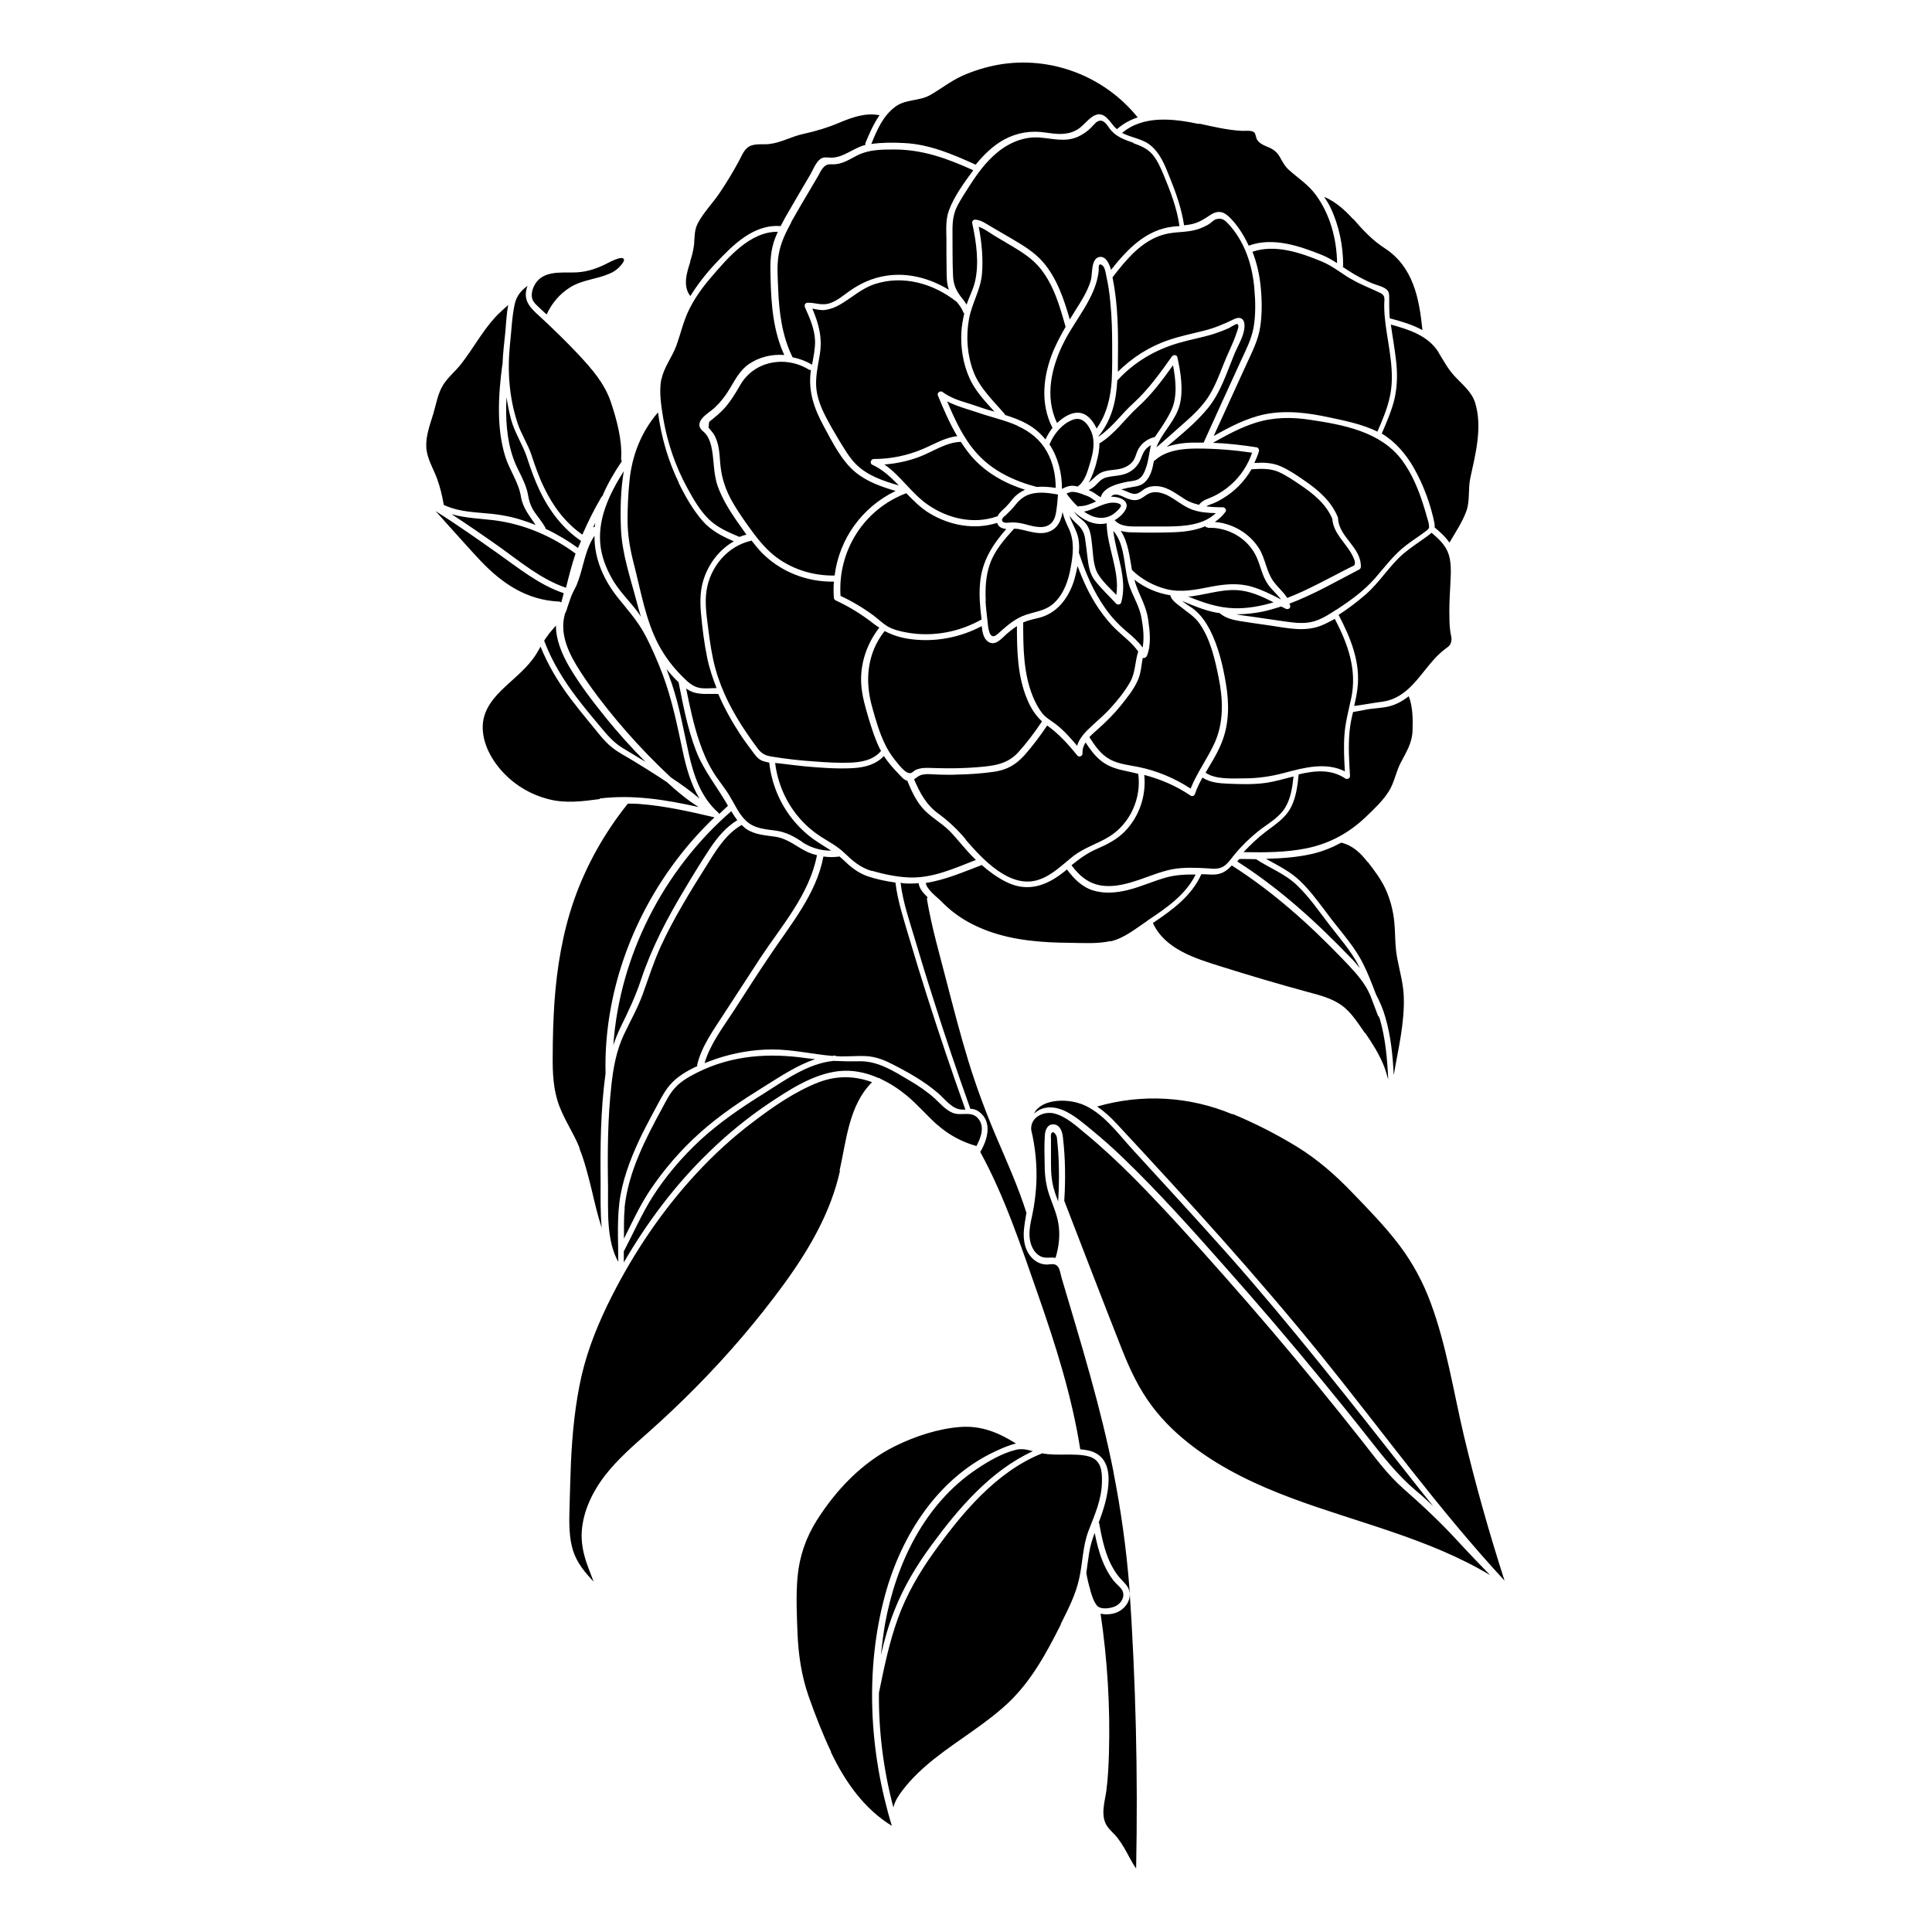<?xml version="1.0" encoding="UTF-8"?>
<!-- Uploaded to: SVG Repo, www.svgrepo.com, Generator: SVG Repo Mixer Tools -->
<svg fill="#000000" width="800px" height="800px" version="1.1" viewBox="144 144 512 512" xmlns="http://www.w3.org/2000/svg">
 <path d="m470.63 439.2c5.844 2.418 11.586 5.34 17.027 8.664 5.492 3.375 10.227 7.508 14.66 12.141 4.332 4.484 8.766 9.02 12.543 14.008 3.527 4.684 6.297 9.824 8.312 15.316 4.18 11.285 5.996 23.375 8.766 35.117 3.074 12.949 6.699 25.746 10.781 38.441-17.434-18.844-32.496-39.75-48.617-59.703-17.129-21.16-35.52-41.312-54.059-61.262-1.613-1.762-3.375-3.375-5.289-4.684 11.891-3.426 24.434-2.719 35.871 2.066zm-40.152-2.672c5.691 2.117 9.723 7.809 13.703 12.141 8.465 9.219 16.93 18.438 25.242 27.762 16.676 18.844 32.145 38.594 47.711 58.34 2.215 2.82 4.434 5.594 6.699 8.414-1.461-1.41-2.973-2.82-4.586-4.133-4.887-4.133-8.664-8.969-12.594-13.957-4.031-5.141-8.16-10.227-12.293-15.266-8.465-10.328-17.129-20.453-25.996-30.43-8.613-9.723-17.332-19.496-26.703-28.516-2.57-2.469-5.188-4.836-7.91-7.055-2.367-1.965-4.887-4.18-7.707-5.492-2.168-0.957-4.637-1.309-6.801-0.102-0.453 0.25-0.805 0.555-1.211 0.855 1.914-3.828 8.465-4.031 12.496-2.519zm7.809-43.125c-3.477 0.754-7.254 0.504-10.781 0.453-7.254-0.051-14.66-0.605-21.512-3.074-3.176-1.16-6.195-2.672-8.867-4.684-1.461-1.059-2.769-2.316-4.031-3.578-0.957-0.906-3.68-3.023-3.727-4.535 5.039-0.754 9.875-2.871 14.66-4.684 0.051 0 0.051-0.102 0.102-0.102 1.914 1.715 4.031 3.223 6.246 4.383 5.691 2.973 10.781 1.309 15.566-2.519 0.301-0.203 0.555-0.453 0.805-0.656 1.812 2.418 3.879 4.586 6.852 5.543 3.023 0.957 6.348 0.656 9.371-0.102 3.426-0.855 6.699-2.367 10.125-3.324 2.621-0.707 5.188-0.805 7.758-0.754-2.672 5.391-7.707 8.816-12.594 12.09h-0.051l-0.203 0.203c-3.023 2.016-6.098 4.586-9.672 5.391zm-72.699 30.48s-0.25-0.152-0.453-0.152c-0.152 0-0.301 0.051-0.504 0.102-5.34-0.453-10.578-1.715-15.973-1.715-5.09 0-10.176 0.906-14.965 2.519-0.957 0.352-1.965 0.707-2.973 1.109 1.461-5.039 4.836-9.422 7.656-13.754 3.176-4.887 6.297-9.824 9.574-14.66 5.492-8.262 12.395-16.324 14.258-26.348 1.41 0.203 2.82 0.203 4.281 0 0.25 0.25 0.555 0.453 0.805 0.707 2.016 1.965 3.93 3.578 6.648 4.535 2.367 0.805 4.887 1.309 7.356 1.664 0.605 4.988 2.215 9.773 3.629 14.609 1.512 5.141 3.125 10.328 4.734 15.418 3.223 10.125 6.602 20.152 10.176 30.129h-1.059c-2.57-0.203-4.281-2.719-6.098-4.281-3.777-3.273-8.312-5.793-12.746-8.012-2.016-1.008-4.031-1.715-6.297-1.863-2.672-0.152-5.34 0.203-8.012 0zm-47.309-77.234c-3.777-3.727-7.356-7.609-10.781-11.688-3.426-4.133-6.75-8.414-9.672-12.949-2.871-4.434-5.594-9.672-4.18-15.062v-0.102c0.301-0.605 0.555-1.211 0.707-1.863 0.352-0.957 0.656-1.965 1.008-2.922 0.402-1.008 0.957-1.965 1.41-2.922 0.402-0.957 0.707-1.914 1.008-2.871 1.059-3.477 1.664-7.254 3.777-10.277-0.102 6.047 2.469 11.789 6.246 16.473 2.519 3.125 5.09 5.996 7.004 9.523 1.863 3.477 3.426 7.152 4.836 10.832 2.469 6.602 3.828 13.402 5.289 20.254 0.906 4.332 2.168 8.766 4.434 12.543-2.367-2.016-4.887-3.828-7.508-5.543-1.211-1.109-2.367-2.266-3.578-3.426zm-29.727-62.773c-0.805-1.461-1.812-2.672-2.769-3.981-1.059-1.512-1.562-2.973-1.863-4.785-0.605-3.477-2.719-6.297-3.879-9.621-1.762-4.988-2.117-10.68-1.812-16.223 0.301 2.016 0.707 3.981 1.211 5.894 0.957 3.578 3.074 6.602 4.231 10.125 0.957 2.973 2.016 5.894 3.324 8.664 2.519 5.34 6.098 10.078 10.984 13.402-0.25 0.656-0.555 1.258-0.805 1.863-2.719-1.965-5.594-3.68-8.613-5.09v-0.301zm35.316-11.891c1.715 3.527 3.727 7.055 6.297 10.027 2.215 2.57 5.238 4.133 8.312 5.441-3.527 2.016-6.246 5.34-7.707 9.219-1.211 3.125-1.309 6.449-1.008 9.773 0.352 3.981 0.855 8.012 1.664 11.941 0.555 2.719 1.461 5.34 2.469 7.961-1.613 0-3.223 0.25-4.734-0.102-1.562-0.352-2.82-1.461-3.93-2.57l-0.605-0.605c-2.418-2.418-4.484-5.188-6.098-8.211-3.426-6.5-4.684-14.156-6.5-21.211-1.008-3.879-1.715-7.707-1.715-11.738 0-3.477 0.152-7.004 0.504-10.43 0.656-6.801 3.125-13.047 7.559-18.188 0.855 6.5 2.672 12.797 5.543 18.691zm29.824-69.172c1.512-2.672 3.074-5.34 4.637-7.961 0.855-1.41 1.664-2.871 2.519-4.281 0.352-0.656 0.707-1.41 1.16-1.965 0.855-1.059 1.461-1.109 2.672-1.059 2.519 0.051 4.484-1.359 6.602-2.418 2.973-1.461 6.195-1.512 9.422-1.512 7.707-0.051 14.309 2.367 21.211 5.492l-0.102 0.152c-2.316 3.176-4.988 6.801-6.348 10.531-0.855 2.367-0.707 4.887-0.656 7.356 0 2.769 0 5.543 0.051 8.312 0 1.762 0 3.629 0.605 5.34-4.988-3.023-10.73-4.637-16.625-3.727-3.629 0.555-6.852 2.016-9.824 4.133-1.562 1.109-3.074 2.418-4.887 3.074-2.215 0.855-3.93-0.102-6.098-0.051-0.656 0-0.957 0.656-0.707 1.211 1.258 2.82 2.57 5.742 2.672 8.867 0.051 2.117-0.402 4.231-0.805 6.348-1.562-0.957-3.324-1.613-5.141-1.965-2.82-5.644-3.578-11.941-3.828-18.137-0.102-3.023-0.402-6.144 0.152-9.168 0.504-3.023 1.863-5.793 3.324-8.465zm90.688-20.859c1.863 0.656 3.578 1.359 4.938 2.871 1.359 1.562 2.215 3.527 3.023 5.441 1.812 4.383 3.578 8.918 4.231 13.652-0.605 0-1.211 0.102-1.812 0.152-7.152 0.855-12.043 6.047-16.324 11.438-0.504-1.715-1.359-3.578-2.973-3.426-2.418 0.301-1.914 4.586-2.367 6.144-1.008 3.578-3.324 6.648-5.188 9.773-0.152 0.203-0.25 0.453-0.402 0.656-1.562-5.391-3.375-10.883-7.106-15.215-2.266-2.621-5.238-4.383-8.211-6.144-1.812-1.059-3.629-2.117-5.441-3.176-1.41-0.805-2.672-1.812-4.332-1.914-0.555 0-0.906 0.504-0.754 1.008 1.059 4.887 1.914 10.73 0.656 15.668-0.504 2.016-1.512 3.879-2.168 5.844-0.352-0.605-0.754-1.16-1.211-1.715-1.461-1.812-2.215-3.375-2.367-5.742-0.203-4.082-0.102-8.211-0.152-12.293 0-2.418 0.25-4.484 1.41-6.648 0.906-1.715 2.016-3.375 3.074-5.039 2.066-3.223 4.332-6.348 7.305-8.816 3.125-2.621 7.106-4.332 11.234-4.031 3.578 0.25 6.75 1.309 10.227-0.203 1.309-0.605 2.469-1.41 3.477-2.418 0.453-0.453 0.855-0.957 1.309-1.359 1.664-1.309 2.719 0.301 3.578 1.562 1.562 2.168 3.879 2.973 6.348 3.828zm57.688 35.973c2.519 1.512 5.188 2.469 7.758 3.727 1.512 0.754 0.957 1.863 1.008 3.477 0 1.613 0.152 3.223 0.352 4.836 0.402 3.074 1.008 6.144 1.359 9.219 0.402 3.375 0.504 6.75-0.25 10.078-0.707 3.176-1.965 6.144-3.273 9.117-3.981-1.965-8.516-2.871-12.797-3.777-5.594-1.211-11.438-1.965-17.078-0.805-4.836 1.008-9.219 3.324-13.504 5.742 2.922-6.398 5.844-12.797 8.766-19.195 1.461-3.176 3.074-6.297 3.578-9.824 0.504-3.477 0.453-7.055 0.102-10.531-0.301-3.176-1.008-6.297-2.168-9.27 5.996-2.066 12.746 0.25 18.34 2.57 2.82 1.16 5.188 3.125 7.809 4.684zm0 111.14c-0.656 3.176-1.512 6.246-1.762 9.473-0.25 3.273-0.102 6.551 0.102 9.875-5.039-2.519-10.781-1.008-16.02 0.402-3.578 0.957-7.055 1.461-10.781 1.461-3.023 0-7.457 0.352-10.125-1.512 1.512-2.57 3.125-5.09 4.231-7.859 2.066-5.039 2.066-10.48 1.16-15.77-0.805-4.836-2.016-9.926-4.281-14.309-1.008-1.914-2.266-3.727-3.93-5.141-0.805-0.707-1.762-1.16-2.57-1.812-0.203-0.152-0.504-0.402-0.906-0.656 2.871 1.211 5.844 2.469 8.867 3.074 0.352 0.102 0.754 0.102 1.109 0.152 1.512 1.309 3.273 1.762 5.238 2.117 2.719 0.453 5.492 0.805 8.211 1.211 4.434 0.656 9.219 1.762 13.551 0 1.211-0.504 2.367-1.109 3.578-1.762 3.477 6.699 5.945 13.453 4.332 21.109zm-25.293 42.57c3.68 2.418 7.809 3.93 10.984 7.004 3.273 3.125 5.844 6.953 8.613 10.531 2.672 3.477 5.691 6.852 7.707 10.781 0.102 0.203 0.203 0.402 0.301 0.605-0.656-0.754-1.258-1.562-1.965-2.266-9.371-9.773-19.094-18.691-30.531-25.996 0.051-0.102 0.152-0.152 0.203-0.25 0.102-0.152 0.25-0.301 0.402-0.402 1.461 0 2.922 0 4.383 0.051zm-5.492-1.309c-0.805 0.906-1.461 1.965-2.367 2.769-1.512 1.41-3.273 1.16-5.141 1.008-3.023-0.152-6.047-0.301-9.07 0.25-3.074 0.605-5.945 1.812-8.867 2.82-2.871 0.957-5.844 1.812-8.918 1.613-3.981-0.25-6.648-2.367-8.969-5.492 2.117-1.715 4.231-3.273 6.852-4.383 2.672-1.16 5.141-2.418 7.254-4.535 3.879-3.981 5.742-9.523 5.188-15.012 4.383 1.16 8.414 2.871 12.293 5.492 0.453 0.301 1.008 0 1.16-0.504 0.504-1.512 1.211-2.922 1.965-4.281 2.016 1.309 4.383 1.512 6.801 1.613 3.426 0.152 6.852 0.25 10.277-0.25 2.266-0.352 4.637-1.059 7.055-1.664-0.301 2.82-0.707 5.793-2.215 8.262-1.664 2.719-4.586 4.231-7.004 6.144-2.266 1.812-4.434 3.879-6.297 6.144zm-71.34-3.879c-2.215-2.621-4.535-4.836-7.305-6.852-3.223-2.367-4.887-5.543-6.398-9.07 0.605-0.402 1.16-0.906 1.762-1.109 1.359-0.453 3.023-0.203 4.434-0.152 1.812 0.051 3.578 0.102 5.391 0 3.223-0.051 6.5-0.301 9.723-0.754 3.324-0.504 5.691-1.863 7.961-4.383 2.168-2.469 4.18-5.141 5.996-7.859 3.125 2.215 5.594 4.988 8.012 7.961 0.453 0.555 1.41 0.102 1.359-0.555-0.051-1.109 0.25-2.066 0.805-2.922 1.16 1.762 2.418 3.527 4.133 4.887 2.016 1.613 4.434 2.266 6.953 2.769 1.008 0.203 1.914 0.453 2.871 0.656 0.906 6.398-2.117 13.199-7.656 16.625-3.074 1.914-6.5 2.871-9.422 5.09-2.973 2.316-5.742 5.238-9.422 6.398-7.559 2.418-14.863-5.594-19.246-10.68zm-21.461-25.34c-1.461-3.023-2.418-6.348-3.324-9.621-2.016-7.106-1.41-14.309 3.273-20.254 2.016 1.059 4.18 1.762 6.699 2.117 6.551 0.906 13.25-0.352 19.043-3.426 0.152 1.562 0.453 3.223 1.613 4.082 1.863 1.359 3.578-0.707 4.836-1.863 0.906-0.805 1.863-1.562 2.871-2.215 0 6.551 0.152 13.301 2.719 19.398 0.957 2.316 2.168 4.231 3.93 5.844-1.914 2.871-4.031 5.691-6.348 8.262-2.973 3.176-6.551 3.527-10.68 3.879-3.578 0.301-7.203 0.352-10.781 0.25-1.309 0-2.672-0.152-3.981 0-0.605 0.102-1.16 0.25-1.664 0.453-0.301 0.152-1.008 0.805-1.309 0.855-1.461 0.301-3.273-2.367-4.133-3.375-1.109-1.359-2.066-2.871-2.82-4.484zm-11.738-39.246c-0.754-11.891 6.195-22.922 17.434-27.156 1.914 1.965 3.828 3.93 6.195 5.34 5.34 3.223 11.891 4.434 17.887 2.519 0.152 0.453 0.352 0.855 0.855 1.16 0.504 0.301 1.008 0.402 1.562 0.453-3.68 4.231-6.449 8.516-6.953 14.359-0.301 3.223 0 6.449 0.402 9.621-5.945 3.375-13 4.684-19.75 3.477-1.664-0.301-3.477-0.707-4.938-1.512-1.41-0.805-2.57-1.965-3.828-2.922-2.769-2.066-5.742-3.828-8.867-5.289zm-7.406-76.074c1.109 0.203 2.168 0.504 3.324 0.352 1.41-0.203 2.719-0.707 3.93-1.41 3.223-1.863 5.742-4.332 9.371-5.492 7.457-2.367 15.367-0.102 21.41 4.637 0.051 0 0.102 0.051 0.152 0.102 0.707 0.855 1.359 1.715 1.762 2.769 0.051 0.152 0.152 0.203 0.25 0.301-0.352 1.613-0.656 3.223-0.754 4.836-0.25 4.082 0.402 8.363 2.066 12.141 1.461 3.426 4.18 6.297 6.699 9.07-0.605-0.152-1.16-0.352-1.762-0.504-1.863-0.555-3.68-1.258-5.543-1.812-2.367-0.707-4.484-1.461-6.5-2.922-0.555-0.402-1.461 0.25-1.211 0.906 1.512 3.68 3.125 7.406 5.141 10.832-3.273 0.352-6.098 2.117-9.07 3.375-4.133 1.762-8.566 2.672-13.047 2.672-0.754 0-1.16 1.16-0.402 1.512 2.769 1.258 4.938 3.324 7.055 5.492-4.031-1.16-8.16-2.519-11.234-5.492-1.863-1.812-3.176-4.18-4.535-6.348-1.309-2.168-2.57-4.332-3.727-6.602-1.258-2.469-2.266-5.09-2.418-7.859-0.152-2.82 0.504-5.594 0.957-8.363 0.754-4.484-0.301-8.211-1.965-12.191zm44.082-21.664c1.562 0.504 3.324 1.914 4.586 2.621 1.359 0.805 2.719 1.613 4.082 2.418 2.871 1.715 5.644 3.477 7.707 6.098 3.527 4.434 5.09 10.027 6.602 15.367-1.211 2.066-2.316 4.18-3.273 6.398-2.672 6.5-3.527 13.906-0.203 20.355-0.754 0.957-1.359 2.016-1.863 3.074-1.309-1.613-2.922-3.023-4.836-4.082-1.863-1.059-3.879-1.762-5.894-2.418 0-0.051 0-0.152-0.051-0.203-2.973-3.477-6.648-6.902-8.312-11.285-1.664-4.434-2.016-9.32-1.16-13.957 0.754-4.133 3.074-7.707 3.426-11.891 0.352-4.133-0.051-8.363-0.855-12.496zm32.746 10.227c0.656 0.453 0.906 2.215 1.059 3.023 0.504 2.168 0.805 4.383 1.008 6.602 0.402 3.879 0.504 7.758 0.504 11.637 0 2.922 0.051 5.844-0.102 8.715v0.301c-0.301 4.586-1.258 9.02-4.031 12.949-0.152-0.301-0.25-0.605-0.453-0.906-0.707-1.258-1.715-2.469-3.074-3.023-1.512-0.605-3.125-0.152-4.484 0.605-0.906 0.504-1.715 1.16-2.469 1.863-3.324-6.953-1.512-14.812 1.812-21.41 3.074-6.144 8.414-11.789 9.219-18.793 0.102-0.707-0.301-2.469 0.957-1.613zm39.648 49.625c-1.109 3.273-3.023 6.195-5.594 8.465-1.359 1.211-2.922 2.266-4.586 3.074-1.359 0.656-2.973 0.957-3.879 2.266-1.211-0.301-2.367-0.656-3.477-1.309-2.418-1.461-4.586-3.375-7.508-3.629-1.16-0.102-2.316 0.102-3.324 0.656-0.605 0.352-1.109 0.855-1.762 1.16-1.16 0.555-2.117 0-3.176-0.453-0.453-0.203-0.906-0.352-1.359-0.504 0.656-0.152 1.258-0.301 1.664-0.402 1.562-0.352 3.324-0.301 4.586-1.512 1.613-1.562 2.016-3.629 2.418-5.691 0.051 0 0.102 0 0.203-0.051 3.023-2.769 7.457-3.176 11.336-3.176 4.836 0 9.723 0.402 14.508 1.109zm21.262 17.582c0.352 4.031 3.777 6.398 5.441 9.875 0.203 0.453 0.504 1.059 0.555 1.562 0 0.957-0.152 0.805-0.957 1.211-1.512 0.754-3.074 1.562-4.586 2.367-2.719 1.41-5.441 2.82-8.262 4.133-1.359 0.605-2.719 1.211-4.133 1.762-1.008-1.613-2.519-2.82-3.68-4.434-1.863-2.57-2.117-5.996-3.777-8.664-2.57-4.082-7.004-6.648-11.738-7.055 1.059-0.707 2.016-1.562 2.82-2.672 0.402-0.504-0.152-1.211-0.707-1.211-1.461 0-2.973-0.051-4.383-0.25 0.555-0.352 1.309-0.555 1.914-0.805 0.855-0.352 1.715-0.805 2.519-1.309 1.512-0.906 2.922-2.016 4.18-3.273 1.309-1.359 2.469-2.82 3.375-4.434 2.469-0.152 4.988-0.301 7.305 0.754 1.965 0.906 3.828 2.168 5.594 3.375 3.477 2.316 6.953 5.141 8.566 9.117zm-38.238 20.504c0.453 0 0.957 0 1.41-0.102 4.281-0.605 8.613-2.117 13-1.41 2.922 0.453 5.594 1.715 8.262 3.074-3.375 1.008-6.902 1.664-10.43 1.562-4.281-0.102-8.312-1.512-12.242-3.125zm0.707 50.934c-4.231-2.769-8.918-4.734-13.855-5.742-2.519-0.504-5.238-0.754-7.559-2.016-2.418-1.309-3.981-3.629-5.441-5.894 0.754-0.805 1.613-1.512 2.367-2.215 2.168-1.914 4.231-3.981 6.047-6.246 1.613-2.016 3.324-4.133 4.383-6.5 0.906-1.965 0.957-4.031 1.359-6.047 0.402 0.152 0.906-0.102 1.109-0.555 1.211-3.074 0.754-6.551 0.301-9.723-0.504-3.426-2.215-6.098-3.324-9.371-0.102-0.352-0.203-0.707-0.301-1.059 2.769 2.168 6.047 3.578 9.523 4.133 0.25 1.258 1.664 2.215 2.57 2.922 1.914 1.562 3.828 2.621 5.238 4.684 2.82 4.082 4.031 9.422 4.988 14.207 1.16 5.691 1.41 11.738-1.008 17.18-1.863 4.18-4.684 7.91-6.398 12.191zm-30.078-11.336c-1.715-2.016-3.477-4.031-5.543-5.644-1.258-1.008-2.769-1.762-3.777-3.074-1.059-1.359-1.863-2.973-2.519-4.586-2.418-6.098-2.469-12.797-2.469-19.297v-0.102c1.359-0.605 2.82-0.906 4.281-1.258 5.289-1.359 8.363-6.195 9.574-11.234 0.203-0.805 0.352-1.613 0.555-2.469 1.461 3.981 3.223 7.809 5.594 11.285 1.461 2.117 3.074 4.133 4.938 5.844 2.016 1.863 4.031 3.375 5.543 5.543-0.906 2.719-0.707 5.543-2.168 8.113-1.461 2.57-3.426 4.988-5.441 7.152-1.914 2.066-4.082 3.777-6.047 5.742-1.109 1.16-2.066 2.418-2.519 3.879zm-24.234-38.391c-0.152-3.324 0-6.699 1.109-9.824 1.258-3.578 3.777-6.449 6.297-9.219v-0.102c0.402 0 0.754 0 1.16 0.051 2.973 0.504 6.297 2.066 9.168 0.25 1.613-1.059 2.316-2.82 2.621-4.734 0.352 1.512 0.957 2.922 1.664 4.383 1.512 3.324 1.16 6.699 0.504 10.277-0.605 3.426-1.762 6.902-4.332 9.371-2.469 2.367-5.492 2.316-8.516 3.578-2.57 1.109-4.535 2.973-6.602 4.785-2.316 2.016-2.469-2.367-2.621-3.629-0.203-1.715-0.402-3.426-0.504-5.188zm3.527-23.125s-0.301 0.453-0.402 0.707h-0.152c-6.195 2.168-12.949 0.605-18.289-3.074-4.332-2.973-7.203-7.707-11.539-10.68 3.176-0.25 6.246-0.906 9.219-2.016 3.629-1.359 7.055-3.879 11.035-3.981 0.957 1.461 1.965 2.871 3.125 4.18 3.727 4.133 8.664 6.852 13.906 8.516-1.41 0.605-2.57 1.512-3.527 2.719-0.504 0.656-1.008 1.258-1.562 1.812-0.605 0.605-1.258 1.109-1.762 1.762zm4.887-23.277c3.273 1.461 5.996 3.629 7.758 6.75 1.664 2.973 2.367 6.297 2.367 9.672-1.664-0.25-3.375-0.402-5.039-0.25-5.945-1.562-11.688-4.231-15.871-8.918-3.578-3.981-5.793-8.867-7.859-13.754 2.672 1.359 5.594 2.117 8.465 3.074 3.375 1.16 6.902 1.914 10.176 3.375zm13.301-0.957c1.16-0.707 2.57-1.309 3.879-0.555 1.109 0.605 1.863 1.863 2.367 3.023 1.109 2.672 0.504 5.644-0.301 8.262-0.656 2.168-1.359 4.988-3.324 6.297-0.352-0.102-0.754-0.152-1.16-0.203-1.059-0.051-2.016 0.301-2.922 0.805h-0.051c0-4.231-1.059-8.363-3.324-11.789 0-0.051 0.102-0.102 0.102-0.152 0.957-2.316 2.621-4.383 4.734-5.742zm7.559 10.832c0.504-1.715 0.855-3.477 0.855-5.238 4.082-2.469 6.699-6.449 10.176-9.621 3.629-3.273 6.5-7.152 9.32-11.082 0.754 3.93 1.211 8.363-0.453 11.941-0.805 1.762-1.863 3.375-2.922 4.988-0.504 0.707-0.957 1.359-1.41 2.066-1.762 0.402-3.324 1.461-4.281 3.023-0.605 0.957-0.754 2.066-1.309 3.023-0.504 0.855-1.258 1.461-2.117 1.863-1.863 0.957-3.93 0.656-5.844 1.258-1.664 0.504-2.719 1.914-4.031 2.973 0.957-1.613 1.562-3.527 2.066-5.238zm14.359-4.082c-0.402 1.863-0.555 3.727-1.258 5.543-0.402 1.109-0.855 2.168-1.914 2.769-0.906 0.504-1.965 0.504-3.023 0.707-2.418 0.504-6.195 1.359-6.953 4.082 0 0-0.051 0-0.102-0.051-0.453-0.25-0.855-0.504-1.258-0.805-0.605-0.453-1.211-0.754-1.863-1.008 0.754-0.402 1.461-0.855 2.016-1.461 0.805-0.805 1.461-1.613 2.672-1.914 1.914-0.504 3.828-0.352 5.691-1.211 1.664-0.805 2.82-2.066 3.477-3.777 0.402-1.059 0.754-2.016 1.613-2.82 0.352-0.301 0.707-0.555 1.109-0.754-0.102 0.25-0.203 0.504-0.25 0.805zm17.332 17.332c-3.273 3.125-8.262 3.477-12.645 3.527h-7.707c-2.168 0-4.836 0.152-6.449-1.664 1.16-0.656 2.168-1.562 2.82-2.672 1.461-2.519-1.762-3.68-3.777-3.527 0.906-1.309 2.871-0.152 3.93 0.301 0.957 0.402 2.016 0.754 3.074 0.504 1.16-0.25 1.965-1.16 3.023-1.664 1.512-0.707 3.223-0.301 4.684 0.352 2.418 1.16 4.332 3.023 6.852 3.93 2.016 0.707 4.133 0.855 6.246 0.906zm-2.117 3.879c5.441-0.203 10.68 2.82 12.949 7.809 1.059 2.367 1.461 4.988 2.973 7.152 1.008 1.461 2.469 2.621 3.477 4.031-2.519-1.309-5.039-2.57-7.707-3.375-3.629-1.059-7.203-0.707-10.883 0-3.879 0.754-7.758 1.613-11.688 0.656-3.426-0.855-6.699-2.621-9.219-5.09-0.656-3.629-1.008-7.406-2.973-10.379 1.008 0.301 2.066 0.402 3.125 0.402 3.324 0.102 6.648 0.102 9.977 0 3.176-0.051 6.449-0.402 9.32-1.613 0.102 0.203 0.301 0.352 0.605 0.301zm-17.281 31.738c-1.16-1.613-2.57-2.871-4.133-4.18-2.215-1.863-4.18-3.93-5.844-6.348-3.125-4.434-5.238-9.473-6.902-14.609 0.102-1.211 0.102-2.418-0.102-3.527-0.352-2.168-1.715-4.18-2.418-6.246 0.555 0.707 1.16 1.41 1.914 2.066 1.211 1.059 1.914 2.117 2.215 3.777 0.25 1.562 0.402 3.125 0.605 4.684 0.301 2.367 0.504 4.637 2.016 6.602 1.664 2.168 3.777 4.133 5.644 6.144 0.402 0.453 1.211 0.203 1.359-0.352 1.715-6.449-1.41-12.594-2.117-18.941 3.477 3.981 2.621 10.48 4.484 15.215 1.008 2.621 2.469 4.988 2.973 7.809 0.453 2.519 0.805 5.34 0.301 7.961zm-15.871-40.605c0.754 0.25 1.512 0.504 2.215 0.957 0.352 0.203 0.656 0.504 1.008 0.707 0.102 0.051 0.203 0.152 0.352 0.203-1.461 0.656-2.871 1.309-4.484 1.258-0.152 0-0.25 0.102-0.352 0.152-1.16-1.059-2.168-2.316-3.023-3.477 0.555-0.25 1.16-0.504 1.812-0.453 0.805 0.051 1.664 0.352 2.469 0.605zm8.918 26.652c-1.613-1.664-3.375-3.273-4.637-5.188-1.562-2.266-1.461-5.492-1.812-8.16-0.25-1.965-0.352-4.031-1.664-5.594-0.605-0.754-1.461-1.258-2.168-1.965-0.352-0.352-0.656-0.754-0.957-1.16 2.316 2.117 5.09 3.68 8.211 3.176 0.152 0 0.301-0.102 0.453-0.102 0.102 6.398 3.527 12.645 2.57 18.992zm-8.613-22.066c2.215-0.402 4.133-1.715 6.348-2.215 0.605-0.152 1.211-0.203 1.812-0.152 0.402 0 1.461 0.203 1.664 0.656 0.152 0.352-0.656 1.211-0.906 1.41-0.402 0.402-0.805 0.754-1.258 1.059-2.672 1.613-5.289 0.855-7.609-0.754zm-20.859 1.109c1.008-1.008 1.965-1.914 2.82-3.023 0.805-1.008 1.715-1.812 2.871-2.367 2.621-1.16 5.543-0.754 8.312-0.25-0.102 1.309-0.203 2.672-0.402 3.981-0.152 1.109-0.352 2.316-1.059 3.223-1.664 2.215-4.836 1.309-7.055 0.707-1.309-0.352-2.672-0.605-4.031-0.504-0.605 0-1.562 0.25-2.066-0.203-0.605-0.504 0.152-1.211 0.504-1.562zm40.559-19.297c1.762-3.527 4.785-6.348 5.742-10.277 0.957-3.93 0.203-8.516-0.656-12.445-0.152-0.754-1.109-0.707-1.461-0.203-3.125 4.383-6.195 8.715-10.176 12.344-3.176 2.871-5.644 6.5-9.219 8.867v-0.203s0.203-0.152 0.25-0.25c3.375-4.383 4.383-9.219 4.684-14.41 4.434-4.836 9.977-8.113 16.223-9.926 3.074-0.906 6.297-1.461 9.371-2.418 1.359-0.453 2.719-0.957 4.031-1.562 0.301-0.152 1.863-1.16 2.117-1.059 0.754 0.25 0.051 1.762-0.102 2.266-0.957 2.922-2.469 5.742-3.578 8.613-1.109 2.82-2.215 5.691-3.828 8.262-1.762 2.769-4.18 5.039-6.648 7.203-2.367 2.117-4.785 4.231-7.203 6.348 0.152-0.402 0.25-0.754 0.453-1.16zm47.258 44.133c-2.117 1.359-4.281 2.82-6.801 3.324-2.672 0.555-5.492 0-8.16-0.352-2.519-0.352-5.09-0.754-7.609-1.109-1.258-0.203-2.672-0.301-3.981-0.605 2.316 0 4.637-0.25 6.953-0.707 1.664-0.352 3.324-0.855 4.938-1.359 0.402 0.203 0.805 0.402 1.211 0.605 0.656 0.301 1.359-0.203 1.16-0.906 0-0.152-0.152-0.301-0.203-0.453 6.449-2.418 12.496-5.945 18.539-9.07 0.25-0.152 0.402-0.402 0.402-0.707 0.102-5.188-5.793-7.809-6.047-12.797v-0.051-0.152c-1.715-4.332-5.238-7.356-9.02-9.926-1.965-1.359-4.031-2.769-6.246-3.727-2.215-0.957-4.586-1.008-6.902-0.855 0.453-1.008 0.906-2.066 1.211-3.125 0.102-0.402-0.152-0.906-0.555-1.008-3.828-0.605-7.758-1.059-11.637-1.211 3.68-2.066 7.356-4.082 11.387-5.34 4.684-1.461 9.523-1.512 14.359-0.754 8.816 1.309 18.691 3.125 24.336 10.68 2.621 3.527 4.332 7.656 5.644 11.789 0.352 1.059 0.656 2.117 0.957 3.223 0.152 0.605 0.402 1.211 0.504 1.812 0.152 1.008 0.203 1.309-0.656 1.914-1.762 1.359-3.629 2.519-5.391 3.879-3.223 2.469-5.543 5.644-8.211 8.715-2.922 3.324-6.5 5.894-10.176 8.312zm-21.766-84.891c0.301 3.324 0.352 6.801-0.203 10.078-0.555 3.223-2.117 6.144-3.477 9.117-3.273 7.152-6.551 14.309-9.773 21.461h-2.769c-2.316 0-4.785 0.352-7.004 1.109 3.828-3.223 7.809-6.449 10.934-10.277 3.375-4.18 4.938-9.32 6.953-14.207 0.957-2.367 2.621-4.836 2.719-7.406 0.102-1.812-0.906-2.82-2.719-1.965-2.672 1.309-5.289 2.418-8.211 3.125-3.023 0.754-6.144 1.41-9.117 2.418-5.141 1.715-9.672 4.637-13.504 8.414v-2.57c0.102-7.457 0.102-14.965-1.41-22.32v-0.152c3.629-4.684 7.707-9.723 13.652-11.336 2.871-0.805 5.996-0.453 8.867-1.359 1.059-0.352 2.117-0.805 3.074-1.41 0.555-0.352 1.16-1.059 1.812-1.258 1.512-0.453 2.316 0.203 3.223 1.16 4.383 4.684 6.449 11.035 6.953 17.332zm-117.89 21.363s0.25 0 0.352 0.051c0 0.152-0.051 0.301-0.051 0.453-0.656 5.34 0.957 9.824 3.477 14.461 2.266 4.18 4.684 9.117 8.414 12.191 3.074 2.519 6.852 3.828 10.629 4.938-8.918 4.281-14.965 12.746-16.172 22.418-5.894 0.102-11.738-1.762-16.324-5.543-2.519-2.117-4.535-4.734-6.449-7.406-1.762-2.469-3.527-4.988-4.938-7.707-1.512-2.922-2.367-5.945-2.621-9.27-0.203-2.57-0.301-5.289-1.715-7.559-0.25-0.402-0.605-0.754-0.906-1.16-0.453-0.707-0.504-0.051-0.402-1.258 0.051-1.008 0.203-0.906 0.906-1.461 1.059-0.855 2.117-1.762 3.023-2.719 1.762-1.914 3.074-4.082 4.383-6.348 3.727-6.551 12.191-7.961 18.391-4.031zm-15.367 45.242c0.906 1.109 1.762 2.266 2.769 3.273 4.988 5.039 11.992 7.758 19.043 7.609-0.102 1.41-0.102 2.82 0 4.231 0 0.25 0.152 0.555 0.402 0.707 3.727 1.715 7.203 3.879 10.43 6.449 0.402 0.301 0.805 0.555 1.211 0.805-3.324 4.281-5.141 9.621-4.785 15.062 0.203 3.074 1.109 6.098 1.965 9.02 0.855 2.769 1.715 5.543 3.023 8.16 0.102 0.152 0.203 0.301 0.25 0.453-1.965 2.316-4.887 2.922-7.809 3.074-3.273 0.152-6.602-0.051-9.875-0.301-3.727-0.25-7.406-0.656-11.082-1.258-2.016-0.301-2.922-0.805-4.133-2.469-0.957-1.309-1.914-2.621-2.82-3.981-3.527-5.188-6.5-10.832-8.16-16.879-0.957-3.477-1.461-7.055-1.914-10.629-0.402-3.273-0.957-6.699-0.453-10.027 0.957-6.297 5.543-11.84 11.84-13.25l0.051-0.051zm-35.266 191.25c-3.273-5.742-2.719-13.652-2.769-19.949-0.152-9.02-0.102-18.086 0.906-27.105 0.504-4.535 1.309-8.969 3.223-13.098 1.715-3.68 3.727-7.152 5.09-10.934 1.512-4.18 2.82-8.312 4.637-12.344 1.715-3.777 3.68-7.457 5.793-11.082 2.316-4.031 4.836-8.012 7.305-11.941 2.266-3.629 4.684-7.254 8.465-9.422 0.352 0.352 0.707 0.656 1.059 0.957 2.367 1.664 5.188 1.762 7.91 2.168 3.426 0.555 5.543 2.672 8.566 4.082 0.805 0.352 1.562 0.605 2.418 0.805-1.965 10.328-9.32 18.641-14.965 27.156-3.223 4.887-6.348 9.824-9.574 14.711-2.769 4.332-5.996 8.613-7.203 13.652 0 0.152 0 0.203 0.051 0.352-2.719 1.258-5.391 2.82-7.254 4.988-1.512 1.762-2.519 3.828-3.629 5.844-1.258 2.316-2.469 4.637-3.68 7.004-2.519 5.188-4.734 10.578-5.793 16.273-1.059 5.894-0.605 11.84-0.605 17.785zm48.719-111.39c-2.266-1.461-4.231-2.57-6.953-2.973-2.82-0.402-5.691-0.504-7.91-2.57-1.965-1.812-3.023-4.383-4.383-6.602-1.359-2.316-3.176-4.332-4.535-6.648-1.461-2.418-2.57-5.039-3.477-7.707-1.562-4.586-2.57-9.371-3.527-14.156 2.672 1.965 5.441 1.309 8.516 1.461 1.562 3.629 3.477 7.106 5.644 10.43 1.008 1.562 2.117 3.074 3.223 4.535 0.754 1.008 1.461 2.117 2.621 2.672 0.605 0.25 1.309 0.402 2.016 0.555 0.605 5.391 2.621 10.43 5.945 14.711 1.664 2.117 3.578 3.981 5.742 5.543 1.562 1.109 3.176 2.066 4.734 3.074-2.769 0-5.391-0.754-7.758-2.316zm-47.309-98.242c-0.855 4.988-0.957 10.277-0.754 15.215 0.25 6.602 2.519 13.098 4.18 19.445 0.352 1.309 0.707 2.621 1.109 3.93-0.203-0.301-0.402-0.707-0.656-1.008-2.016-2.769-4.484-5.141-6.348-8.012-1.762-2.82-3.125-5.945-3.629-9.219-1.109-7.305 2.215-14.258 6.098-20.355zm-7.707 14.762s-0.301 0-0.453 0.152c0.203-0.402 0.402-0.805 0.605-1.211-0.051 0.352-0.102 0.707-0.152 1.059zm-5.09 7.106c-1.008 2.973-1.762 5.996-2.519 9.02-6.602-2.215-12.191-6.953-17.785-10.934-4.133-2.922-8.312-5.793-12.543-8.566 3.629 1.059 7.457 1.16 11.234 1.613 7.859 1.008 15.316 4.133 21.664 8.867zm37.836 68.617c-4.586-4.031-6.5-9.773-7.809-15.566-1.41-6.297-2.469-12.594-4.535-18.691-0.453-1.258-0.906-2.519-1.359-3.777 0.957 1.211 2.016 2.418 3.176 3.477 1.211 6.098 2.367 12.242 4.586 18.035 2.066 5.441 5.691 9.723 8.516 14.711-0.805 0.707-1.562 1.461-2.367 2.215 0-0.152-0.102-0.301-0.203-0.402zm3.426-0.402c0.504 0.855 1.059 1.664 1.613 2.418-2.922 1.762-5.141 4.383-7.055 7.203-2.418 3.629-4.684 7.356-6.902 11.082-4.586 7.609-8.715 15.469-11.539 23.93-1.461 4.434-3.375 8.465-5.441 12.645-0.754 1.562-1.359 3.125-1.914 4.734 1.664-23.68 13.301-46.402 31.234-61.969zm-29.02 120.86v-0.102h0.051v0.102zm0.754-15.77c0.504-4.785 1.914-9.422 3.777-13.855 1.812-4.383 4.031-8.516 6.297-12.695 1.008-1.863 1.965-3.828 3.477-5.391 1.613-1.715 3.68-2.82 5.742-3.879 9.168-4.586 18.992-5.238 29.02-3.777 0.754 0.102 1.461 0.152 2.215 0.25-4.734 1.562-9.07 4.484-13.301 7.106-5.996 3.727-11.891 7.609-17.18 12.344-5.09 4.535-9.574 9.723-13.352 15.367-2.672 4.031-4.684 8.414-6.852 12.746 0-2.769-0.051-5.492 0.203-8.262zm65.496-89.227c-3.074-0.906-5.09-2.719-7.305-4.836-1.812-1.715-3.828-2.769-5.894-4.082-2.316-1.461-4.434-3.273-6.195-5.391-3.426-4.031-5.543-9.07-6.195-14.309 0.504 0.051 1.059 0.102 1.512 0.152 2.016 0.25 4.031 0.504 6.047 0.707 4.332 0.402 8.816 0.754 13.199 0.504 3.023-0.203 5.996-0.957 8.062-3.223 1.16 1.812 2.621 3.426 4.133 4.988 0.605 0.605 1.211 1.41 2.066 1.562 1.008 2.469 2.117 4.938 3.828 7.004 2.066 2.519 5.09 4.031 7.356 6.297 2.316 2.367 4.281 5.09 6.699 7.406 0.102 0.102 0.203 0.203 0.301 0.301-5.691 2.215-11.586 4.938-17.836 4.637-3.223-0.152-6.602-0.855-9.723-1.762zm130.69 42.926c-1.812-2.57-3.578-5.492-6.195-7.356-2.621-1.863-5.844-2.672-8.867-3.477-7.758-2.117-15.469-4.383-23.125-6.801-6.75-2.117-14.762-4.535-17.984-11.488 0.102-0.102 0.25-0.152 0.352-0.25 4.938-3.324 9.926-7.004 12.445-12.594v-0.102c0.855 0 1.762 0.051 2.672 0.102 2.57 0.102 3.981-0.855 5.441-2.418 10.984 7.004 20.453 15.516 29.473 24.887 2.215 2.316 4.484 4.637 6.144 7.406 0.402 0.656 0.707 1.359 1.059 2.066 0.707 1.812 1.359 3.629 2.066 5.441 0 0.102 0.152 0.152 0.25 0.25 0.051 0.25 0.152 0.453 0.25 0.656 1.512 5.238 1.965 10.629 2.215 16.02-0.352-1.258-0.707-2.519-1.211-3.777-1.258-3.074-3.023-5.844-4.887-8.566zm0.754-45.344c1.664 2.168 3.375 4.383 4.586 6.902 1.359 2.871 2.168 5.945 2.469 9.117 0.301 3.125 0.152 6.297 0.754 9.422 0.656 3.527 1.664 6.852 1.762 10.48 0.102 3.324-0.25 6.648-0.754 9.926-0.555 3.578-1.309 7.106-1.914 10.68-0.25-5.141-0.754-10.328-2.215-15.316-0.605-2.168-1.461-4.133-2.469-6.047-1.059-2.769-2.117-5.543-3.426-8.16-2.117-4.281-5.441-7.961-8.312-11.688-2.672-3.477-5.238-7.203-8.363-10.227-2.672-2.57-5.945-4.133-9.07-5.894 4.18-0.102 8.414-0.402 12.496-1.359 2.672-0.656 5.141-1.664 7.457-2.922 3.074 0.754 5.141 2.769 7.004 5.188zm11.891-34.914c-0.102 3.477-1.613 5.691-3.125 8.613-1.258 2.367-1.664 5.141-3.074 7.457-1.562 2.57-4.031 4.887-6.195 6.953-4.484 4.281-9.621 7.055-15.719 8.312-5.492 1.109-11.082 1.109-16.676 1.008 1.812-1.914 3.68-3.727 5.793-5.34 2.57-1.965 5.289-3.629 6.801-6.602 1.359-2.672 1.715-5.691 2.016-8.664 4.281-1.008 8.566-1.461 12.395 1.109 0.504 0.301 1.258-0.102 1.211-0.707-0.25-3.981-0.504-8.012-0.102-11.992 0.152-1.664 0.504-3.324 0.906-4.938 1.309-0.203 2.57-0.453 3.828-0.707 1.512-0.25 3.023-0.301 4.535-0.555 2.418-0.352 4.484-1.41 6.398-2.922 1.059 2.719 1.109 6.047 1.008 8.918zm8.414-21.312c-3.777 2.922-6.047 7.254-9.574 10.43-2.016 1.812-4.231 3.023-6.953 3.375-2.418 0.301-4.887 0.805-7.356 1.109 0.352-1.512 0.656-2.973 0.855-4.535 0.906-6.953-1.812-13.551-4.988-19.598 2.519-1.613 4.938-3.477 7.106-5.34 3.777-3.273 6.297-7.609 10.078-10.883 1.914-1.613 4.031-2.973 6.047-4.434 0.555-0.402 1.008-0.754 1.41-1.109 1.914 1.613 3.828 3.375 4.586 5.894 0.805 2.719 0.453 5.742 0.352 8.516-0.152 2.769-0.301 5.594-0.203 8.363 0 1.309 0.102 2.57 0.301 3.879 0.051 0.453 0.301 1.16 0.25 1.613-0.152 1.715-0.855 1.863-1.863 2.672zm-1.562-78.797c1.359 2.168 2.469 4.332 4.231 6.246 2.066 2.266 4.637 4.18 5.543 7.254 1.914 6.398 0.051 13.453-1.309 19.75-0.656 2.871-0.051 5.996-1.059 8.816-1.059 2.922-2.922 5.691-4.484 8.363-1.059-1.562-2.469-2.82-3.93-4.031 0-0.25 0.051-0.555 0-0.906-0.957-4.938-2.922-10.277-5.391-14.66-2.066-3.68-4.836-7.004-8.465-9.219-0.051 0-0.102-0.051-0.152-0.102 1.309-3.023 2.672-6.144 3.426-9.371 0.754-3.477 0.754-7.004 0.301-10.48-0.352-3.023-0.906-5.996-1.309-9.02 4.785 1.309 9.875 2.922 12.645 7.356zm-22.621-35.418c2.57 2.973 5.039 5.644 8.363 7.809 7.609 4.938 9.168 13.301 10.027 21.715-2.672-1.461-5.742-2.367-8.664-3.125-0.152-1.863-0.152-3.68-0.152-5.543 0-0.805 0-1.461-0.656-2.066-0.957-0.855-2.82-1.211-3.981-1.715-1.715-0.754-3.375-1.613-4.988-2.57-0.906-0.555-1.812-1.16-2.672-1.715 0-0.102 0.102-0.152 0.102-0.25 0-5.34-1.059-10.68-3.375-15.516-0.453-0.957-1.059-1.914-1.664-2.82 2.973 1.258 5.492 3.477 7.656 5.894zm-40.758-25.191c3.727 0.805 7.457 1.715 11.285 1.914 0.906 0.051 2.621-0.25 3.324 0.453 0.352 0.352 0.402 1.359 0.707 1.863 0.504 0.855 1.309 1.258 2.168 1.664 1.715 0.707 2.871 1.211 3.828 2.871 0.707 1.258 1.309 2.469 2.418 3.477 2.519 2.266 5.141 3.879 7.203 6.699 3.777 5.188 5.492 11.637 5.594 18.035-1.258-0.805-2.519-1.562-3.879-2.117-5.996-2.418-13.148-4.887-19.547-2.519-1.109-2.418-2.519-4.734-4.332-6.75-1.914-2.117-3.426-2.973-5.945-1.309-1.359 0.906-2.672 1.762-4.281 2.215-0.855 0.25-1.715 0.352-2.57 0.453-0.656-4.383-2.117-8.566-3.777-12.645-1.258-3.176-2.57-6.648-5.391-8.766-2.066-1.562-4.938-1.863-7.254-3.074 5.691-4.785 13.652-3.777 20.402-2.367zm-80.406-4.586c2.719-1.914 6.098-1.359 8.969-2.922 2.871-1.613 5.441-3.68 8.465-5.09 3.125-1.41 6.398-2.418 9.773-3.023 13.855-2.418 28.062 3.023 36.879 13.957-1.965 0.656-3.828 1.664-5.492 3.125-0.25-0.203-0.453-0.402-0.707-0.656-1.664-2.016-3.125-4.586-5.996-2.519-1.512 1.109-2.519 2.672-4.231 3.527-2.57 1.309-5.188 0.957-7.961 0.555-3.879-0.605-7.559 0-11.035 1.863-2.973 1.664-5.391 4.031-7.508 6.648-6.098-2.769-12.293-5.441-19.043-5.742-2.82-0.152-5.793-0.152-8.613 0.25 1.461-3.629 3.125-7.559 6.449-9.926zm-54.512 41.109c0.504-1.562 0.906-3.125 1.059-4.734 0.152-2.016 0.051-3.727 1.059-5.543 1.461-2.719 3.777-5.09 5.543-7.656 1.914-2.82 3.68-5.742 5.289-8.715 0.855-1.613 1.512-3.578 3.426-4.133 1.512-0.453 3.176-0.152 4.684-0.352 3.023-0.352 5.793-1.965 8.766-2.621 3.426-0.754 6.5-1.664 9.723-3.023 3.375-1.41 6.953-2.719 10.629-1.965-1.562 2.266-2.719 4.887-3.727 7.356-0.102 0.203 0 0.352 0 0.504-3.125 0.754-5.793 3.375-9.02 3.375-1.059 0-2.016-0.301-2.922 0.352-1.211 0.906-1.965 2.871-2.672 4.133-1.863 3.176-3.727 6.297-5.543 9.473-0.805 1.359-1.613 2.769-2.316 4.18-7.152-0.555-12.645 4.988-17.18 9.824-2.57 2.719-4.836 5.644-6.75 8.715-2.066-2.621-0.957-6.195 0-9.117zm-7.609 31.285c0.605-3.176 2.82-5.894 3.93-8.918 1.211-3.324 1.914-6.699 3.527-9.875 1.512-2.973 3.426-5.644 5.594-8.16 4.434-5.188 10.379-12.293 17.785-12.191-0.402 0.957-0.805 1.863-1.109 2.871-0.957 3.074-0.906 6.246-0.805 9.422 0.152 6.953 0.707 14.008 3.629 20.355-3.273-0.25-6.551 0.504-9.32 2.367-2.769 1.914-3.93 4.734-5.691 7.457-0.957 1.461-2.066 2.871-3.375 4.082-1.109 1.059-2.621 1.863-3.527 3.074-0.605 0.805-0.805 1.715-0.25 2.57 0.301 0.453 0.805 0.754 1.16 1.16 0.855 0.906 1.309 2.117 1.613 3.273 0.855 3.527 0.504 7.152 1.715 10.68 1.16 3.273 2.973 6.246 4.938 9.117 0.906 1.309 1.812 2.57 2.719 3.828-0.656 0.152-1.258 0.352-1.863 0.605-2.871-1.211-5.844-2.469-8.113-4.684-2.367-2.316-4.133-5.391-5.691-8.262-3.125-5.691-5.238-11.891-6.348-18.238-0.555-3.375-1.211-7.203-0.555-10.629zm-23.477-28.363c3.176 0 5.793-0.805 8.613-2.168 0.707-0.352 4.637-2.57 4.938-1.258 0.152 0.555-1.109 1.863-1.41 2.168-0.707 0.656-1.512 1.211-2.418 1.562-3.426 1.512-7.203 1.613-10.43 3.629-2.769 1.715-4.887 4.231-6.246 7.203-0.707-0.656-1.461-1.359-2.168-2.016-0.906-0.855-1.715-1.613-1.762-2.922-0.051-1.109 0.352-2.266 0.906-3.176 2.168-3.426 6.449-2.973 9.977-3.023zm-11.992 3.527s-0.203 0.453-0.25 0.707c-1.059 3.828 1.715 5.742 4.231 8.113 3.223 3.023 6.398 6.098 9.422 9.32 3.527 3.777 7.004 7.707 8.664 12.695 1.562 4.684 3.023 10.027 2.719 15.012 0 0.25 0.051 0.453 0.203 0.605-1.965 2.922-3.828 6.047-5.188 9.32-0.051 0.051-0.152 0.051-0.203 0.152-1.914 3.223-3.578 6.602-5.09 10.027-4.484-3.125-7.758-7.508-10.125-12.445-1.359-2.769-2.367-5.644-3.324-8.566-1.008-3.074-2.82-5.691-3.777-8.715-2.168-6.602-2.672-13.754-1.965-20.605 0.402-3.527 0.504-7.254 1.258-10.73 0.504-2.316 1.812-3.727 3.426-4.887zm-23.98 51.137c-1.008-2.719-2.719-5.391-2.871-8.363-0.152-3.023 1.008-6.047 1.863-8.867 0.754-2.519 1.211-5.441 2.621-7.656 1.258-2.016 3.223-3.578 4.684-5.441 1.613-2.066 3.023-4.231 4.484-6.398 1.41-2.066 2.871-4.18 4.586-6.047 1.059-1.16 2.316-2.215 3.477-3.273-0.453 2.316-0.555 4.785-0.754 7.055-0.301 2.871-0.656 5.793-0.754 8.664 0 0-0.051 0-0.051 0.102-1.059 7.859-1.613 16.777 0.805 24.434 1.16 3.629 3.527 6.75 4.133 10.578 0.504 3.023 2.316 5.09 3.879 7.457-2.769-1.109-5.644-2.016-8.613-2.519-4.031-0.754-8.211-0.605-12.191-1.562-1.211-0.301-2.418-0.707-3.527-1.211-0.402-2.367-0.957-4.684-1.762-6.902zm11.539 21.766c-2.769-2.922-5.441-5.996-8.16-8.969-1.258-1.41-2.519-2.82-3.777-4.231 5.543 3.527 10.883 7.254 16.223 11.035 5.594 3.93 11.133 8.516 17.734 10.73-0.203 0.805-0.453 1.664-0.656 2.469-0.102-0.102-0.25-0.203-0.504-0.25-8.566-0.352-15.113-4.734-20.859-10.781zm17.984 19.445c0.656-0.805 1.359-1.562 1.965-2.316 0 3.828 1.562 7.508 3.477 10.832 2.82 4.836 6.297 9.32 9.824 13.703 3.273 4.031 6.75 7.91 10.43 11.586-2.117-1.258-4.18-2.519-6.246-3.777-2.621-1.613-4.484-4.082-6.449-6.398-1.863-2.215-3.727-4.484-5.492-6.801-3.527-4.637-6.602-9.621-8.664-15.113 0.352-0.555 0.707-1.109 1.16-1.664zm13.551 43.68c-4.637 0.605-9.07 1.211-13.652 0-4.383-1.109-8.465-3.477-11.586-6.699-3.273-3.375-5.945-8.012-5.742-12.848 0.203-4.332 3.023-7.559 6.098-10.379 2.82-2.621 5.844-5.039 7.961-8.312 0.453-0.707 0.855-1.461 1.258-2.168 1.965 4.887 4.684 9.422 7.859 13.652 1.715 2.266 3.477 4.484 5.289 6.648 1.863 2.215 3.629 4.734 5.894 6.5 1.762 1.41 3.879 2.418 5.793 3.629 2.168 1.309 4.332 2.672 6.449 4.031 0.754 0.504 1.461 0.957 2.215 1.461 2.621 2.418 5.391 4.734 8.414 6.602-8.613-1.914-17.383-3.375-26.25-2.266zm-5.289 92.551c-1.512-3.879-3.93-7.305-5.391-11.184-1.613-4.231-1.812-8.766-1.762-13.25 0-4.734 0.152-9.473 0.453-14.207 0.656-9.27 2.168-18.488 5.238-27.258 3.223-9.168 8.062-17.734 14.105-25.293 0 0 0-0.102 0.051-0.152 1.109 0 2.168 0 3.273 0.102 6.699 0.504 13.25 2.016 19.75 3.527-14.008 13.352-23.832 31.137-27.406 50.129-1.109 5.844-1.613 11.84-1.461 17.785 0 0 0 0.25-0.051 0.352-1.258 9.371-1.359 18.895-1.258 28.363 0 3.777-0.102 8.062 0.301 12.191-1.109-3.375-1.914-6.902-2.719-10.328-0.906-3.629-1.812-7.305-3.223-10.832zm68.973 5.996c-2.469 11.082-8.262 20.957-14.914 30.078-7.004 9.574-14.762 18.641-23.125 27.105-4.133 4.18-8.363 8.211-12.746 12.09-4.031 3.578-8.16 7.152-11.488 11.438-3.477 4.535-6.098 10.027-6.195 15.82 0 2.973 0.707 5.793 1.762 8.566 0.453 1.258 0.957 2.469 1.41 3.727-0.203-0.203-0.402-0.453-0.605-0.656-2.367-2.57-4.332-5.188-5.141-8.664-0.855-3.578-0.707-7.305-0.605-10.934 0.102-3.727 0.203-7.508 0.352-11.234 0.352-7.758 1.109-15.516 2.82-23.074 1.715-7.356 4.586-14.309 8.012-21.059 5.996-11.84 13.504-22.922 22.52-32.648 4.535-4.887 9.473-9.422 14.812-13.453 5.34-4.082 11.285-8.211 17.582-10.629 4.938-1.863 9.672-1.613 14.055 0-6.144 6.098-6.801 15.418-8.613 23.477zm25.695-12.293c-2.719-2.469-5.09-5.238-7.91-7.609-2.117-1.762-4.484-3.324-7.004-4.484-0.152-0.152-0.352-0.25-0.605-0.25-3.273-1.461-6.852-2.215-10.531-1.812-6.902 0.805-13.25 5.039-18.895 8.816-5.543 3.777-10.73 8.012-15.516 12.695-8.867 8.566-16.324 18.539-22.52 29.172v-2.922c2.519-4.785 4.684-9.773 7.559-14.359 3.527-5.543 7.859-10.629 12.695-15.113 5.09-4.684 10.781-8.566 16.676-12.242 5.691-3.578 11.738-8.062 18.641-8.766 2.266 0.102 4.484 0.152 6.852 0.102 4.938-0.102 9.117 2.621 13.199 5.039 2.418 1.41 4.734 2.973 6.801 4.836 1.461 1.359 2.82 2.973 4.684 3.777 2.117 0.906 4.684-0.453 6.449 1.16 2.266 2.117 1.211 5.238-0.102 7.656-3.93-1.109-7.457-3.023-10.48-5.742zm25.441 86.555c-11.184 5.141-19.75 15.164-26.902 24.938-3.93 5.34-7.356 11.035-9.773 17.18-1.562 3.879-2.672 7.91-3.629 11.941 0.301-2.769 0.656-5.543 1.109-8.262 2.922-16.02 10.48-31.84 24.383-41.109 3.074-2.066 6.648-4.133 10.277-5.039 1.613-0.402 3.023-0.051 4.484 0.352zm-53.504 79.652c-2.266-4.785-4.231-9.824-5.996-14.863-1.812-5.289-2.621-10.629-2.871-16.223-0.203-5.09-0.453-10.227 0-15.316 0.504-5.391 2.215-10.328 5.09-14.914 5.141-8.113 12.09-15.418 20.809-19.699 5.238-2.57 11.285-4.586 17.129-5.039 5.691-0.453 10.277 1.512 14.863 4.383-1.863 0.402-3.727 1.258-5.492 2.066-15.215 7.106-24.836 22.168-29.172 37.938-5.441 19.902-4.231 41.664 1.762 61.312-7.406-4.535-12.496-11.84-16.172-19.598zm60.91-33.754c-3.777 7.508-7.758 14.914-13.906 20.758-6.047 5.691-13.301 9.824-19.75 14.965-3.074 2.469-5.945 5.141-8.312 8.262-1.059 1.359-2.016 2.871-2.418 4.535-2.621-9.875-3.93-20.152-3.828-30.379 1.359-6.648 2.719-13.352 5.039-19.75 2.266-6.246 5.594-12.043 9.473-17.434 7.356-10.277 16.523-21.363 28.566-26.199 0.051 0 0.051-0.051 0.102-0.102 0.102 0 0.152 0 0.25 0.051 1.965 0.352 3.93 0.301 5.894 0.301 2.117 0 4.332-0.051 6.348 0.504 3.273 0.957 3.477 3.879 3.426 6.801-0.102 4.734-1.914 8.613-3.578 12.949-1.512 4.031-1.512 8.262-2.418 12.445-0.906 4.332-2.973 8.312-4.938 12.242zm7.809-9.117c-0.453-1.461-0.805-2.973-1.059-4.484 0.25-1.812 0.453-3.578 0.754-5.391s0.805-3.527 1.461-5.238c0.504 2.519 1.109 5.039 2.066 7.406 0.555 1.41 1.258 2.769 2.066 4.031 0.453 0.656 0.906 1.309 1.461 1.863 0.605 0.656 1.359 1.211 1.762 2.016 0.754 1.613-0.352 3.375-1.812 4.082-1.258 0.605-3.981 1.059-4.988-0.203-0.906-1.16-1.359-2.769-1.762-4.133zm6.144-31.137c1.965 9.977 3.375 20.051 4.18 30.18 1.715 24.887 2.316 49.828 1.812 74.766-1.211-1.715-2.066-3.578-3.125-5.391-0.555-0.957-1.16-1.863-1.812-2.719-0.906-1.16-2.168-2.117-2.922-3.375-1.613-2.769-0.402-6.348 0-9.32 0.402-3.223 0.555-6.5 0.656-9.723 0.352-12.344-0.402-24.738-2.215-36.98 1.309 0.25 2.769 0.203 4.031-0.25 2.367-0.855 4.281-3.324 3.527-5.945-0.402-1.41-1.613-2.266-2.519-3.375-1.059-1.211-1.863-2.621-2.57-4.082-1.512-3.273-2.215-6.902-2.871-10.43 0-0.051-0.051-0.051-0.102-0.102 2.367-6.047 5.644-17.48-3.023-19.145-0.605-0.102-1.258-0.203-1.863-0.25-2.215-14.105-6.551-27.711-11.234-41.109-4.484-12.797-8.766-25.797-15.266-37.684 1.914-3.223 3.273-7.859-0.203-10.578-0.855-0.656-1.613-0.855-2.418-0.855-3.527-9.875-6.902-19.801-10.027-29.773-1.613-4.988-3.125-10.027-4.637-15.062-1.461-4.938-3.223-9.926-3.828-15.062 0.152 0 0.352 0.051 0.504 0.102 1.461 0.152 2.871 0.102 4.281 0 0.152 1.461 1.258 2.621 2.367 3.727-0.102 0.152-0.203 0.352-0.152 0.605 1.211 7.203 3.273 14.309 5.09 21.363 1.863 7.203 3.727 14.41 5.894 21.512 2.117 6.852 4.586 13.504 7.406 20.102 2.82 6.602 5.793 13.199 7.961 20.051-0.25 1.461-0.504 2.871-0.656 4.383-0.301 2.922 0.301 6.098 2.672 8.062 0.957 0.805 2.117 1.211 3.324 1.258 1.008 0 2.066-0.453 2.922 0.453 0.656 0.707 0.855 2.57 1.16 3.426 5.039 16.977 10.277 33.906 13.703 51.34zm-16.523-89.727c0.453-1.16 1.41 0.25 1.512 0.957 0.152 1.258 0.25 2.519 0.352 3.777 0.301 4.383 0.25 8.766 0 13.148-0.352-0.906-0.707-1.762-0.957-2.672-0.754-2.316-0.957-4.734-0.957-7.152v-6.75c0-0.402-0.102-0.957 0.051-1.309zm63.73 96.531c-9.168-3.426-18.188-7.656-26.047-13.602-4.082-3.074-7.809-6.602-10.883-10.68-3.477-4.586-5.894-9.723-8.012-15.062-5.188-13.148-10.227-26.301-15.316-39.449 0.352-5.594 0.301-11.234-0.352-16.777-0.152-1.461-0.707-3.375-2.469-3.477-1.613-0.102-2.215 1.461-2.316 2.769-0.203 2.672-0.102 5.441-0.051 8.113 0 2.672 0.352 5.289 1.211 7.809 0.855 2.519 1.965 4.887 2.418 7.559 0.504 3.074 0.152 6.144-0.754 9.117-1.309-0.25-2.719 0.25-3.981-0.402-2.016-1.059-2.82-3.375-2.922-5.492-0.102-2.469 0.707-4.938 1.109-7.406 0.352-2.168 0.605-4.332 0.707-6.5 0.203-4.734-0.25-9.473-1.359-14.105-0.301-3.375 3.375-5.09 6.195-4.332 3.074 0.805 5.742 3.273 8.113 5.238 4.535 3.727 8.816 7.758 12.949 11.891 8.516 8.613 16.574 17.633 24.586 26.703 8.16 9.219 16.121 18.59 23.93 28.113 3.879 4.734 7.758 9.574 11.586 14.41 3.578 4.535 7.004 9.32 11.387 13.148 4.988 4.383 9.723 8.816 14.207 13.703 2.82 3.074 5.742 6.098 8.664 9.117-16.172-9.723-35.016-13.855-52.598-20.402z"/>
</svg>